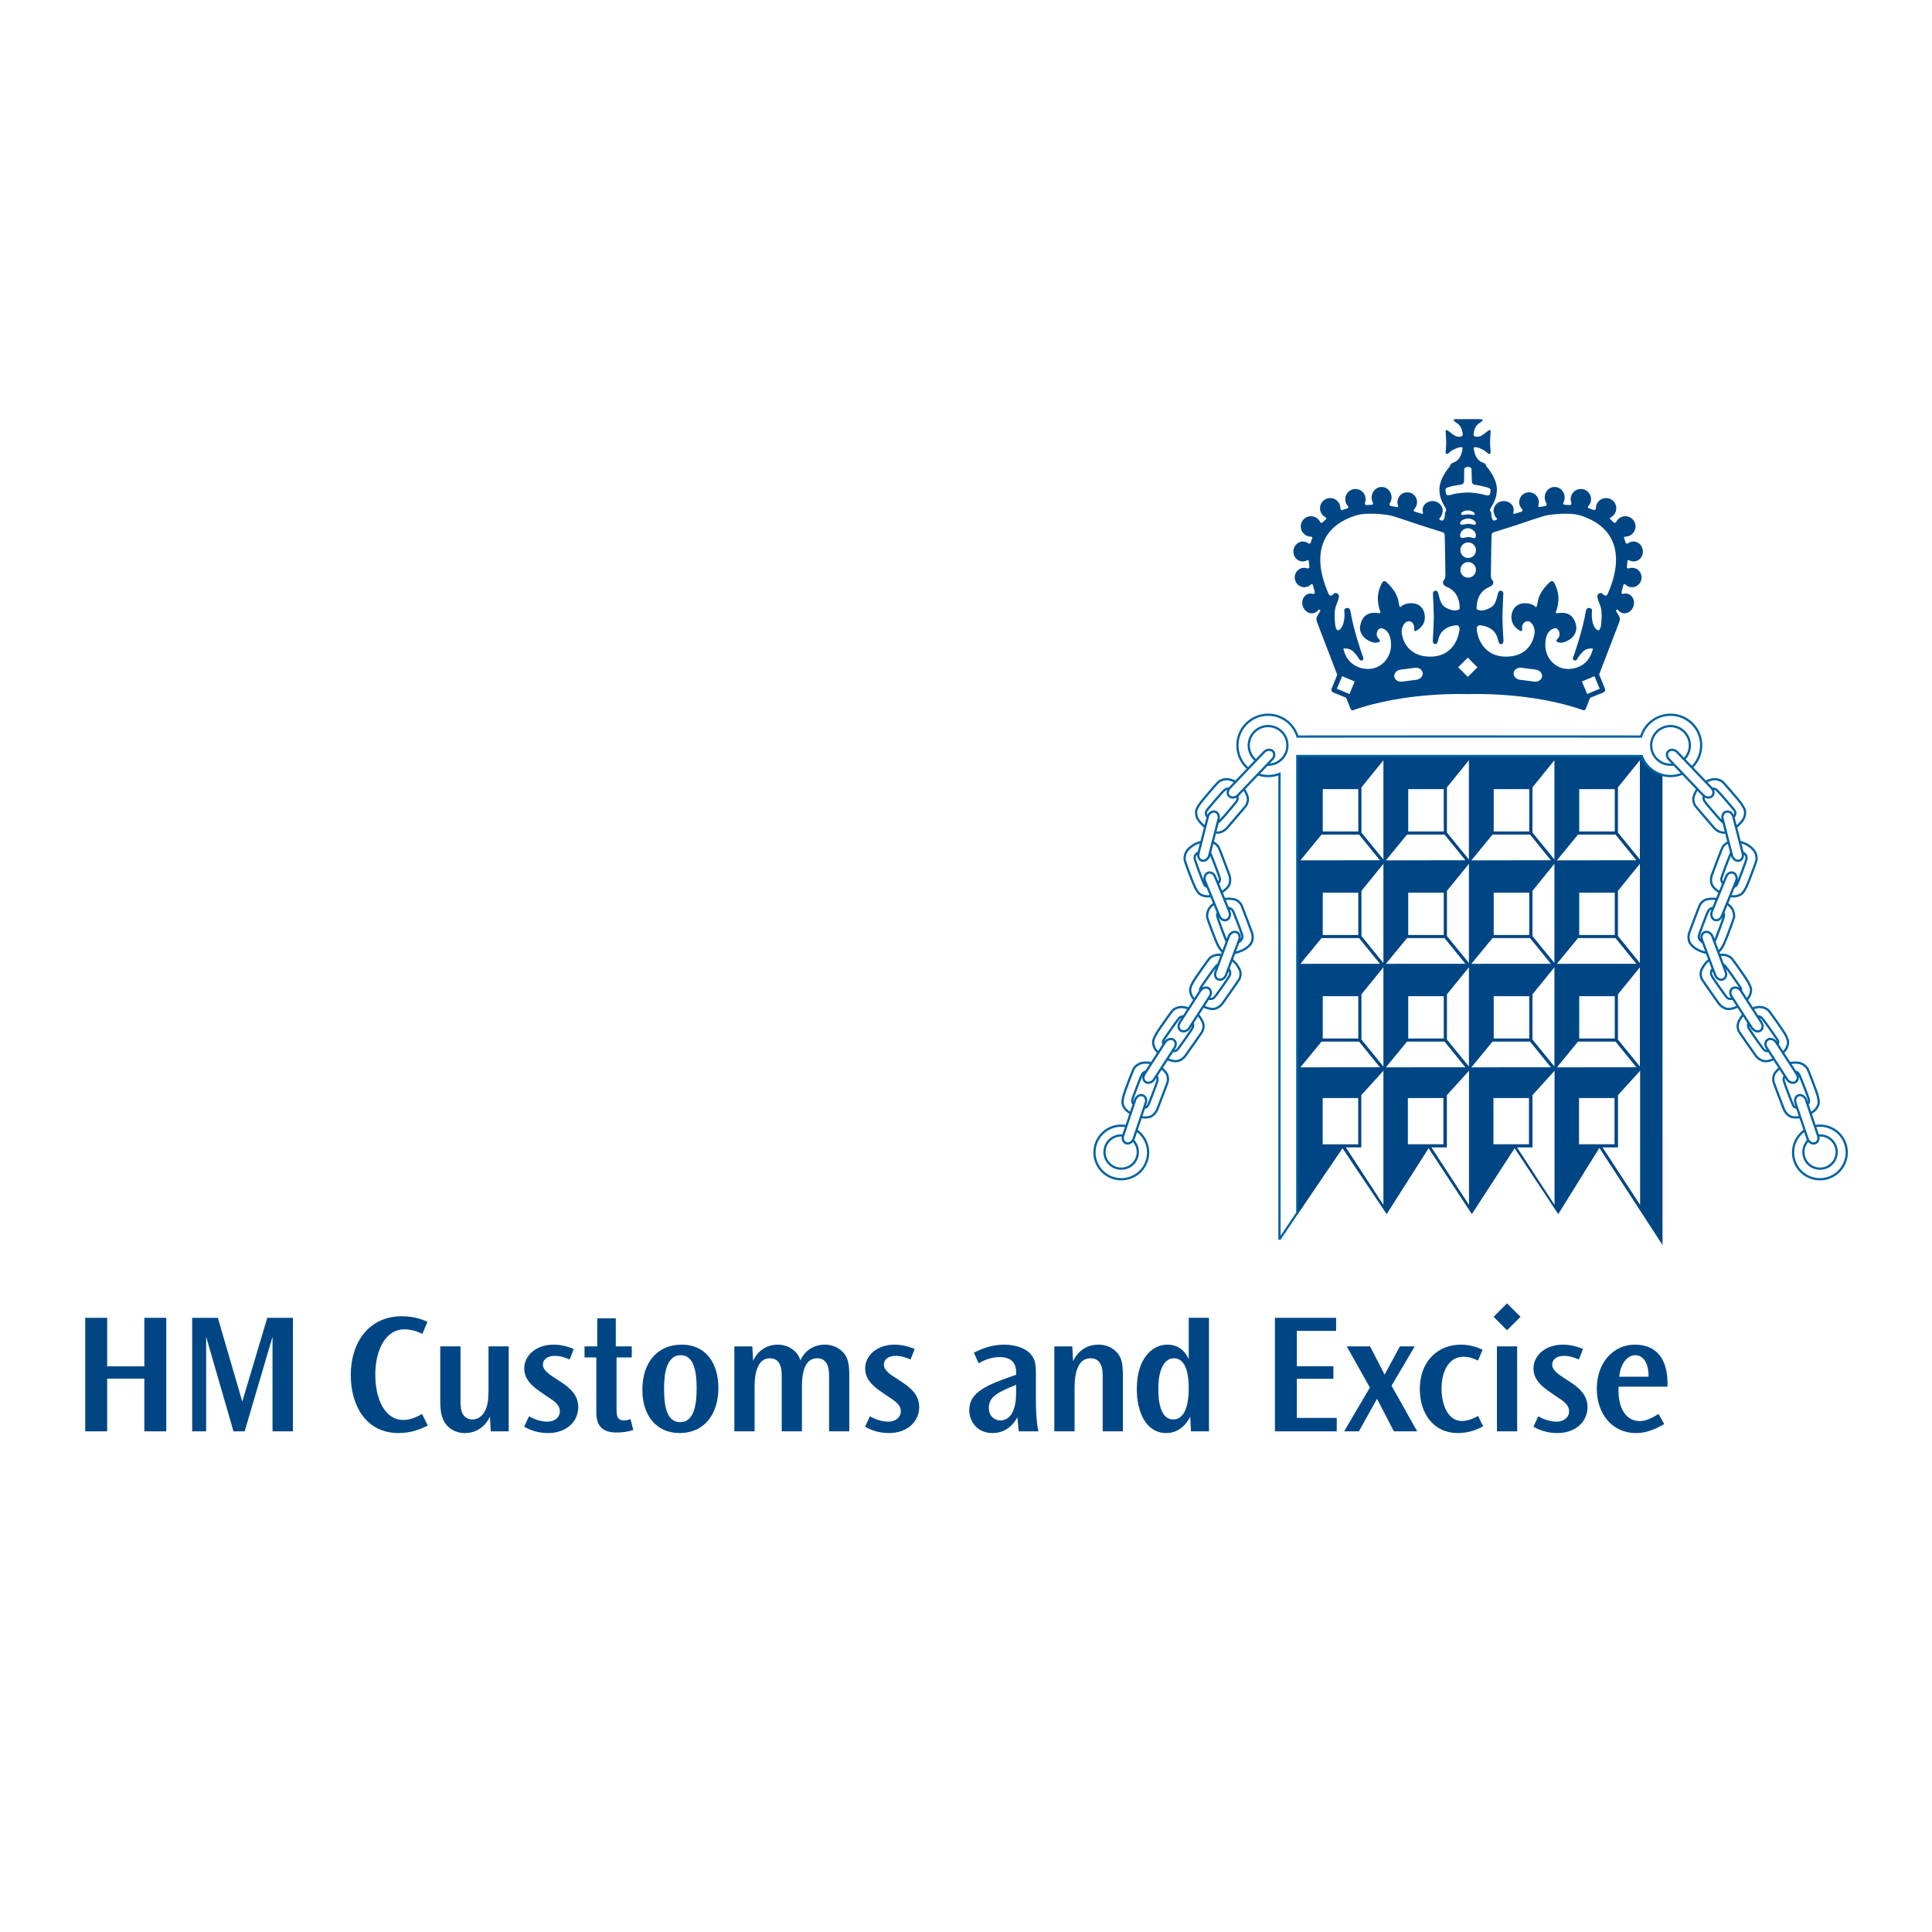 <?xml version="1.0" encoding="utf-8"?>
<!-- Generator: Adobe Illustrator 13.0.0, SVG Export Plug-In . SVG Version: 6.00 Build 14948)  -->
<!DOCTYPE svg PUBLIC "-//W3C//DTD SVG 1.0//EN" "http://www.w3.org/TR/2001/REC-SVG-20010904/DTD/svg10.dtd">
<svg version="1.0" id="Layer_1" xmlns="http://www.w3.org/2000/svg" xmlns:xlink="http://www.w3.org/1999/xlink" x="0px" y="0px"
	 width="192.756px" height="192.756px" viewBox="0 0 192.756 192.756" enable-background="new 0 0 192.756 192.756"
	 xml:space="preserve">
<g>
	<polygon fill-rule="evenodd" clip-rule="evenodd" fill="#FFFFFF" points="0,0 192.756,0 192.756,192.756 0,192.756 0,0 	"/>
	<polygon fill-rule="evenodd" clip-rule="evenodd" fill="#004685" points="10.692,131.479 10.692,136.319 14.4,136.319 
		14.4,131.479 16.589,131.479 16.589,142.805 14.4,142.805 14.4,137.544 10.692,137.544 10.692,142.805 8.504,142.805 
		8.504,131.479 10.692,131.479 	"/>
	<polygon fill-rule="evenodd" clip-rule="evenodd" fill="#004685" points="21.735,131.479 24.173,139.834 26.666,131.479 
		29.227,131.479 29.227,142.805 27.19,142.805 27.19,133.372 24.409,142.805 23.295,142.805 20.569,133.372 20.569,142.805 
		19.175,142.805 19.175,131.479 21.735,131.479 	"/>
	<path fill-rule="evenodd" clip-rule="evenodd" fill="#004685" d="M42.141,133.081c-0.421-0.202-1.046-0.453-1.787-0.453
		c-1.99,0-2.911,2.234-2.911,4.51c0,2.632,1.069,4.535,2.771,4.535c0.812,0,1.494-0.372,1.892-0.602l0.574,1.156
		c-0.746,0.376-1.67,0.749-2.905,0.749c-3.396,0-4.781-2.93-4.781-5.789c0-3.263,1.831-5.861,5.076-5.861
		c0.991,0,1.855,0.197,2.577,0.557L42.141,133.081L42.141,133.081z"/>
	<path fill-rule="evenodd" clip-rule="evenodd" fill="#004685" d="M45.944,134.327v5.188c0,0.66,0.009,1.176,0.227,1.56
		c0.178,0.319,0.508,0.543,0.979,0.543c0.625,0,1.142-0.449,1.402-1.242c0.188-0.586,0.188-1.434,0.188-1.977v-4.072h2.014v8.478
		h-1.791l-0.077-1.469c-0.631,1.3-1.701,1.641-2.485,1.641c-1.125,0-1.894-0.635-2.209-1.4c-0.218-0.505-0.268-1.096-0.268-1.931
		v-5.318H45.944L45.944,134.327z"/>
	<path fill-rule="evenodd" clip-rule="evenodd" fill="#004685" d="M56.837,135.636c-0.504-0.216-0.974-0.36-1.503-0.36
		c-0.787,0-1.169,0.412-1.169,0.884c0,0.366,0.293,0.738,0.986,1.188l0.75,0.491c0.889,0.585,1.793,1.294,1.793,2.547
		c0,1.45-1.191,2.591-3.014,2.591c-1.036,0-1.848-0.323-2.384-0.635l0.482-1.037c0.417,0.228,1.064,0.533,1.836,0.533
		c0.648,0,1.241-0.367,1.241-1.046c0-0.742-0.803-1.144-1.4-1.555l-0.682-0.474c-0.942-0.657-1.47-1.323-1.47-2.247
		c0-1.262,1.162-2.36,2.935-2.36c0.312,0,1.076,0.03,2.003,0.434L56.837,135.636L56.837,135.636z"/>
	<path fill-rule="evenodd" clip-rule="evenodd" fill="#004685" d="M61.436,131.525v2.802h1.595v1.107h-1.518v5
		c0,0.726,0,1.282,0.741,1.282c0.274,0,0.488-0.073,0.651-0.134l0.282,1.09c-0.554,0.186-1.144,0.251-1.74,0.251
		c-0.803,0-1.431-0.276-1.721-0.843c-0.238-0.456-0.231-1.001-0.231-1.487v-5.159h-1.178v-1.107h1.272l0.001-2.802H61.436
		L61.436,131.525z"/>
	<path fill-rule="evenodd" clip-rule="evenodd" fill="#004685" d="M64.088,138.654c0-2.717,1.508-4.498,3.905-4.498
		c2.579,0,3.681,2.038,3.681,4.308c0,2.634-1.406,4.513-3.873,4.513c-2.26,0-3.713-1.701-3.713-4.306V138.654L64.088,138.654
		L64.088,138.654z M66.256,138.566c0,1.401,0.143,3.324,1.605,3.324c1.486,0,1.644-2.035,1.644-3.406
		c0-1.635-0.284-3.275-1.573-3.275c-1.53,0-1.677,2.084-1.677,3.339V138.566L66.256,138.566z"/>
	<path fill-rule="evenodd" clip-rule="evenodd" fill="#004685" d="M75.061,134.327l0.077,1.451c0.301-0.736,1.122-1.622,2.457-1.622
		c1.074,0,1.998,0.644,2.261,1.578c0.403-0.956,1.323-1.578,2.427-1.578c1.151,0,1.855,0.66,2.128,1.174
		c0.306,0.559,0.324,1.379,0.324,1.952v5.522h-2.016v-5.247c0-0.516,0.085-2.043-1.186-2.043c-1.607,0-1.523,2.372-1.523,3.203
		v4.087h-2.016v-5.247c0-0.638,0.066-2.043-1.186-2.043c-1.646,0-1.523,2.675-1.523,3.218v4.072h-2.017v-8.478H75.061
		L75.061,134.327z"/>
	<path fill-rule="evenodd" clip-rule="evenodd" fill="#004685" d="M90.849,135.636c-0.502-0.216-0.971-0.36-1.501-0.36
		c-0.786,0-1.168,0.412-1.168,0.884c0,0.366,0.292,0.738,0.984,1.188l0.751,0.491c0.888,0.585,1.793,1.294,1.793,2.547
		c0,1.45-1.191,2.591-3.015,2.591c-1.036,0-1.848-0.323-2.384-0.635l0.482-1.037c0.417,0.228,1.064,0.533,1.836,0.533
		c0.648,0,1.243-0.367,1.243-1.046c0-0.742-0.803-1.144-1.402-1.555l-0.682-0.474c-0.942-0.657-1.468-1.323-1.468-2.247
		c0-1.262,1.16-2.36,2.933-2.36c0.313,0,1.078,0.03,2.005,0.434L90.849,135.636L90.849,135.636z"/>
	<path fill-rule="evenodd" clip-rule="evenodd" fill="#004685" d="M101.641,142.805l-0.135-1.41
		c-0.585,1.082-1.474,1.582-2.493,1.582c-1.508,0-2.311-1.153-2.311-2.291c0-1.833,1.855-2.555,4.679-3.525v-0.223
		c0-1.09-0.627-1.542-1.664-1.542c-0.876,0-1.59,0.349-2.082,0.619l-0.468-1.061c0.735-0.373,1.774-0.798,3.008-0.798
		c0.796,0,2.319,0.206,2.913,1.311c0.218,0.409,0.264,0.788,0.264,1.715v2.519c0,1.027,0.042,2.086,0.247,3.104H101.641
		L101.641,142.805L101.641,142.805z M98.657,140.475c0,0.849,0.604,1.246,1.149,1.246c0.584,0,1.033-0.385,1.267-0.943
		c0.269-0.606,0.308-1.28,0.308-2.167v-0.451c-1.946,0.783-2.724,1.244-2.724,2.3V140.475L98.657,140.475z"/>
	<path fill-rule="evenodd" clip-rule="evenodd" fill="#004685" d="M106.984,134.327l0.076,1.472
		c0.598-1.228,1.599-1.643,2.517-1.643c1.155,0,1.871,0.62,2.187,1.271c0.244,0.491,0.268,1.205,0.268,2.052v5.326h-2.016v-5.176
		c0-0.543,0.123-2.114-1.21-2.114c-1.624,0-1.596,2.392-1.596,3.211v4.079h-2.019v-8.478H106.984L106.984,134.327z"/>
	<path fill-rule="evenodd" clip-rule="evenodd" fill="#004685" d="M120.619,131.478v11.327h-1.793l-0.077-1.461
		c-0.619,1.191-1.498,1.633-2.399,1.633c-1.987,0-2.931-2.063-2.931-4.392c0-3.039,1.523-4.429,3.048-4.429
		c1.427,0,1.941,1.057,2.134,1.441v-4.12H120.619L120.619,131.478L120.619,131.478z M115.565,138.562
		c0,1.194,0.183,3.056,1.488,3.056c1.536,0,1.547-2.554,1.547-3.081c0-1.136-0.161-3.022-1.496-3.022
		c-0.852,0-1.539,0.979-1.539,3.031V138.562L115.565,138.562z"/>
	<polygon fill-rule="evenodd" clip-rule="evenodd" fill="#004685" points="133.304,131.479 133.304,132.782 129.387,132.782 
		129.387,136.305 133.031,136.305 133.031,137.562 129.387,137.562 129.387,141.464 133.366,141.464 133.366,142.805 127.2,142.805 
		127.2,131.479 133.304,131.479 	"/>
	<polygon fill-rule="evenodd" clip-rule="evenodd" fill="#004685" points="136.691,134.327 138.143,137.146 139.669,134.327 
		141.15,134.327 138.834,138.253 141.393,142.805 139.064,142.805 137.388,139.559 135.576,142.805 134.104,142.805 
		136.673,138.437 134.363,134.327 136.691,134.327 	"/>
	<path fill-rule="evenodd" clip-rule="evenodd" fill="#004685" d="M147.459,135.742c-0.438-0.218-0.896-0.378-1.45-0.378
		c-1.556,0-2.187,1.615-2.187,3.169c0,1.588,0.625,3.237,2.021,3.237c0.682,0,1.254-0.305,1.625-0.504l0.508,1.036
		c-0.419,0.224-1.292,0.674-2.521,0.674c-2.45,0-3.801-1.975-3.801-4.379c0-2.82,1.836-4.441,4.081-4.441
		c0.786,0,1.486,0.179,2.187,0.509L147.459,135.742L147.459,135.742z"/>
	<path fill-rule="evenodd" clip-rule="evenodd" fill="#004685" d="M150.354,130.036l1.349,1.346l-1.349,1.339l-1.337-1.339
		L150.354,130.036L150.354,130.036L150.354,130.036z M149.351,134.327h2.017v8.478h-2.017V134.327L149.351,134.327z"/>
	<path fill-rule="evenodd" clip-rule="evenodd" fill="#004685" d="M157.532,135.636c-0.502-0.216-0.972-0.36-1.501-0.36
		c-0.786,0-1.17,0.412-1.17,0.884c0,0.366,0.294,0.738,0.985,1.188l0.75,0.491c0.888,0.585,1.793,1.294,1.793,2.547
		c0,1.45-1.19,2.591-3.013,2.591c-1.037,0-1.848-0.323-2.387-0.635l0.482-1.037c0.418,0.228,1.065,0.533,1.837,0.533
		c0.648,0,1.24-0.367,1.24-1.046c0-0.742-0.801-1.144-1.4-1.555l-0.68-0.474c-0.944-0.657-1.47-1.323-1.47-2.247
		c0-1.262,1.162-2.36,2.932-2.36c0.314,0,1.078,0.03,2.006,0.434L157.532,135.636L157.532,135.636z"/>
	<path fill-rule="evenodd" clip-rule="evenodd" fill="#004685" d="M161.484,138.349c-0.098,2.216,0.775,3.431,2.113,3.431
		c0.717,0,1.405-0.421,1.871-0.715l0.571,1.013c-0.492,0.282-1.521,0.899-2.823,0.899c-2.282,0-3.903-1.816-3.903-4.425
		c0-2.634,1.692-4.396,3.778-4.396c3.539,0,3.273,3.71,3.273,4.192H161.484L161.484,138.349L161.484,138.349z M164.476,137.355
		c0.02-1.304-0.484-2.145-1.349-2.145c-0.635,0-1.417,0.639-1.577,2.145H164.476L164.476,137.355z"/>
	<path fill-rule="evenodd" clip-rule="evenodd" fill="#004685" d="M165.864,77.322c-0.87-0.148-1.849-0.935-2.141-1.898h-2.201
		h-32.046l-0.038,45.774l4.507-6.637l4.402,6.573l4.185-6.573l4.316,6.573l4.266-6.573l4.353,6.573l4.104-6.609l6.3,9.693
		L165.864,77.322L165.864,77.322L165.864,77.322z M161.422,78.556l2.19-2.705v9.9l-2.19-2.685V78.556L161.422,78.556L161.422,78.556
		z M157.56,78.734h3.545v4.222h-3.545V78.734L157.56,78.734z M157.441,83.264h3.738l2.085,2.566l-7.932,0.006L157.441,83.264
		L157.441,83.264L157.441,83.264z M163.612,86.18v9.898l-2.19-2.687v-4.508L163.612,86.18L163.612,86.18L163.612,86.18z
		 M157.56,89.063h3.545v4.22h-3.545V89.063L157.56,89.063z M157.441,93.593h3.738l2.085,2.564l-7.932,0.003L157.441,93.593
		L157.441,93.593L157.441,93.593z M163.612,96.505v9.9l-2.19-2.686v-4.511L163.612,96.505L163.612,96.505L163.612,96.505z
		 M157.56,99.39h3.545v4.219h-3.545V99.39L157.56,99.39z M152.894,78.556l2.19-2.705v9.9l-2.19-2.685V78.556L152.894,78.556
		L152.894,78.556z M149.029,78.734h3.546v4.222h-3.546V78.734L149.029,78.734z M148.911,83.264h3.74l2.082,2.566l-7.933,0.006
		L148.911,83.264L148.911,83.264L148.911,83.264z M155.084,86.18v9.898l-2.19-2.687v-4.508L155.084,86.18L155.084,86.18
		L155.084,86.18z M149.029,89.063h3.546v4.22h-3.546V89.063L149.029,89.063z M148.911,93.593h3.74l2.082,2.564l-7.933,0.003
		L148.911,93.593L148.911,93.593L148.911,93.593z M155.084,96.505v9.9l-2.19-2.686v-4.511L155.084,96.505L155.084,96.505
		L155.084,96.505z M149.029,99.39h3.546v4.219h-3.546V99.39L149.029,99.39z M144.361,78.556l2.192-2.705v9.9l-2.192-2.685V78.556
		L144.361,78.556L144.361,78.556z M140.5,78.734h3.544v4.222H140.5V78.734L140.5,78.734z M140.381,83.264h3.74l2.082,2.566
		l-7.931,0.006L140.381,83.264L140.381,83.264L140.381,83.264z M146.554,86.18v9.898l-2.192-2.687v-4.508L146.554,86.18
		L146.554,86.18L146.554,86.18z M140.5,89.063h3.544v4.22H140.5V89.063L140.5,89.063z M140.381,93.593h3.74l2.082,2.564
		l-7.931,0.003L140.381,93.593L140.381,93.593L140.381,93.593z M146.554,96.505v9.9l-2.192-2.686v-4.511L146.554,96.505
		L146.554,96.505L146.554,96.505z M140.5,99.39h3.544v4.219H140.5V99.39L140.5,99.39z M131.972,78.734h3.545v4.222h-3.545V78.734
		L131.972,78.734z M131.851,83.264h3.743l2.08,2.566l-7.932,0.006L131.851,83.264L131.851,83.264L131.851,83.264z M131.972,89.063
		h3.545v4.22h-3.545V89.063L131.972,89.063z M131.851,93.593h3.743l2.08,2.564l-7.932,0.003L131.851,93.593L131.851,93.593
		L131.851,93.593z M131.972,99.39h3.545v4.219h-3.545V99.39L131.972,99.39z M131.851,103.918h3.743l2.08,2.566l-7.932,0.003
		L131.851,103.918L131.851,103.918L131.851,103.918z M131.964,109.554h3.545v4.612h-3.545V109.554L131.964,109.554z
		 M138.023,120.215l-3.748-5.74h1.543v-5.212l2.205-2.434V120.215L138.023,120.215L138.023,120.215z M138.023,106.405l-2.192-2.686
		v-4.511l2.192-2.704V106.405L138.023,106.405L138.023,106.405z M138.023,96.078l-2.192-2.687v-4.508l2.192-2.704V96.078
		L138.023,96.078L138.023,96.078z M138.023,85.751l-2.192-2.685v-4.51l2.192-2.705V85.751L138.023,85.751L138.023,85.751z
		 M138.272,106.487l2.108-2.569h3.74l2.082,2.566L138.272,106.487L138.272,106.487L138.272,106.487z M140.463,109.551h3.545v4.613
		h-3.545V109.551L140.463,109.551z M146.562,120.215l-3.749-5.74h1.544v-5.212l2.205-2.434V120.215L146.562,120.215L146.562,120.215
		z M146.801,106.487l2.11-2.569h3.74l2.082,2.566L146.801,106.487L146.801,106.487L146.801,106.487z M149,109.551h3.545v4.613H149
		V109.551L149,109.551z M155.099,120.215l-3.748-5.74h1.543v-5.212l2.205-2.434V120.215L155.099,120.215L155.099,120.215z
		 M155.333,106.487l2.108-2.569h3.738l2.085,2.566L155.333,106.487L155.333,106.487L155.333,106.487z M157.538,109.551h3.545v4.613
		h-3.545V109.551L157.538,109.551z M163.634,120.215l-3.748-5.74h1.543v-5.212l2.205-2.434V120.215L163.634,120.215z"/>
	<path fill="none" stroke="#0062A2" stroke-width="0.223" stroke-miterlimit="2.613" d="M168.015,75.748
		c0.359-0.35,0.581-0.839,0.581-1.381c0-1.062-0.865-1.927-1.928-1.927c-1.067,0-1.931,0.865-1.931,1.927
		c0,1.066,0.863,1.931,1.931,1.931c0.113,0,0.224-0.011,0.331-0.03 M168.791,76.563c0.575-0.557,0.932-1.335,0.939-2.194
		 M125.501,77.257c0.317,0.11,0.66,0.17,1.018,0.17c0.401,0,0.782-0.075,1.135-0.216v46.444l1.776-2.642V75.424h34.366
		c0.429,1.169,1.552,2.002,2.872,2.002v0.002c0.421,0,0.82-0.084,1.186-0.24 M169.73,74.367c0-1.688-1.373-3.059-3.062-3.059
		c-1.375,0-2.537,0.903-2.926,2.15l-0.002,0.027l-17.19-0.007h-3.526l-13.574,0.007l-0.006-0.027c-0.389-1.248-1.55-2.15-2.925-2.15
		c-1.691,0-3.062,1.37-3.062,3.059c0,0.933,0.416,1.765,1.072,2.327 M125.312,75.873c-0.441-0.354-0.724-0.894-0.724-1.506
		c0-1.062,0.865-1.927,1.93-1.927c1.066,0,1.93,0.865,1.93,1.927c0,1.066-0.863,1.931-1.93,1.931c-0.033,0-0.065,0-0.099-0.004
		 M114.887,106.076c-0.22-0.056-0.404-0.062-0.657-0.062c-0.686,0.008-1.049,0.495-1.105,0.59c-0.103,0.173-0.935,2.34-1.014,2.664
		s-0.19,0.734-0.055,1.021c0.143,0.305,0.276,0.524,0.755,0.778 M113.833,111.452c0.246,0.046,0.453,0.043,0.649,0.027
		c0.717-0.068,0.987-0.813,0.987-0.813s1.03-2.674,1.045-2.775c0.038-0.297,0.019-0.632-0.229-0.929
		c-0.118-0.141-0.249-0.28-0.405-0.406 M115.373,107.338c0.124,0.168,0.123,0.333,0.111,0.436c-0.016,0.186-0.891,2.482-0.977,2.568
		c-0.017,0.017-0.114,0.153-0.35,0.194 M113.109,110.175c-0.19-0.194-0.15-0.385-0.141-0.439c0.008-0.132,0.905-2.456,0.963-2.524
		c0.054-0.072,0.151-0.262,0.415-0.298 M118.609,100.623c-0.121-0.047-0.243-0.081-0.396-0.116
		c-0.664-0.159-1.137,0.222-1.213,0.299c-0.142,0.143-1.481,2.039-1.639,2.335c-0.156,0.294-0.366,0.663-0.303,0.979
		c0.062,0.319,0.132,0.562,0.508,0.906 M116.458,105.66c0.244,0.118,0.455,0.172,0.663,0.203c0.712,0.112,1.157-0.544,1.157-0.544
		s1.653-2.341,1.689-2.437c0.112-0.276,0.176-0.607,0.009-0.954c-0.114-0.234-0.254-0.475-0.459-0.694 M118.989,102.051
		c0.093,0.198,0.05,0.365,0.011,0.468c-0.062,0.176-1.472,2.188-1.58,2.249c-0.018,0.014-0.166,0.142-0.445,0.096 M116.088,104.22
		c-0.106-0.214-0.028-0.368-0.01-0.417c0.043-0.125,1.483-2.16,1.557-2.211c0.069-0.059,0.207-0.215,0.47-0.188 M121.9,95.294
		c-0.662-0.156-1.132,0.225-1.209,0.302c-0.141,0.143-1.48,2.04-1.638,2.333c-0.156,0.297-0.365,0.667-0.302,0.979
		c0.056,0.297,0.124,0.527,0.428,0.834 M120.054,100.402c0.286,0.154,0.526,0.217,0.76,0.253c0.71,0.11,1.156-0.545,1.156-0.545
		s1.653-2.342,1.691-2.437c0.11-0.277,0.177-0.608,0.008-0.957c-0.161-0.335-0.384-0.681-0.772-0.969 M122.558,96.653
		c0.244,0.286,0.184,0.522,0.134,0.655c-0.061,0.176-1.472,2.189-1.58,2.25c-0.019,0.013-0.199,0.17-0.538,0.073 M119.734,98.882
		c-0.028-0.146,0.021-0.25,0.035-0.289c0.043-0.124,1.483-2.161,1.557-2.21c0.044-0.037,0.111-0.11,0.224-0.154 M121.145,90.138
		c-0.086,0.062-0.17,0.136-0.264,0.221c-0.508,0.46-0.456,1.064-0.435,1.174c0.034,0.198,0.851,2.369,1.007,2.666
		c0.145,0.271,0.314,0.617,0.569,0.764 M123.143,95.089c0.146-0.032,0.317-0.084,0.517-0.155c0.537-0.188,0.811-0.414,1.036-0.654
		c0.491-0.524,0.201-1.26,0.201-1.26s-1.006-2.688-1.063-2.77c-0.167-0.248-0.404-0.488-0.786-0.544
		c-0.276-0.042-0.573-0.059-0.898,0.001 M122.506,90.58c0.277,0.013,0.409,0.163,0.482,0.265c0.108,0.149,0.979,2.447,0.972,2.57
		c0,0.031,0.036,0.348-0.407,0.599 M122.395,93.968c-0.119-0.225-0.941-2.432-0.944-2.517c-0.007-0.081-0.049-0.247,0.058-0.423
		 M119.867,83.998c-0.113,0.023-0.229,0.057-0.347,0.101c-0.427,0.158-0.606,0.293-0.885,0.546c-0.506,0.46-0.455,1.064-0.437,1.172
		c0.038,0.198,0.854,2.371,1.01,2.667c0.156,0.295,0.345,0.674,0.638,0.799c0.292,0.125,0.526,0.201,0.99,0.104 M121.867,89.021
		c0.26-0.141,0.433-0.295,0.584-0.457c0.491-0.525,0.2-1.264,0.2-1.264s-1.003-2.682-1.062-2.766
		c-0.141-0.207-0.326-0.406-0.606-0.502 M120.712,85.088c0.013,0.015,0.022,0.027,0.031,0.041c0.108,0.148,0.979,2.449,0.97,2.571
		c0,0.024,0.025,0.239-0.201,0.451 M120.467,88.485c-0.204-0.045-0.278-0.179-0.307-0.219c-0.08-0.105-0.951-2.443-0.953-2.531
		c-0.011-0.121-0.106-0.455,0.391-0.704 M123.282,78.006c-0.138-0.075-0.279-0.129-0.457-0.192
		c-0.646-0.226-1.151,0.111-1.239,0.178c-0.153,0.132-1.669,1.886-1.854,2.165c-0.186,0.28-0.431,0.628-0.397,0.943
		c0.038,0.427,0.109,0.716,0.81,1.345c0.033,0.029,0.066,0.057,0.096,0.083 M121.236,83.043c0.686,0.163,1.184-0.434,1.184-0.434
		s1.874-2.169,1.922-2.258c0.137-0.266,0.233-0.588,0.101-0.951c-0.085-0.224-0.189-0.453-0.346-0.672 M123.436,79.394
		c0.09,0.225,0.027,0.397-0.023,0.5c-0.079,0.168-1.681,2.033-1.791,2.086c-0.009,0.004-0.053,0.033-0.127,0.055 M120.49,81.547
		c-0.293-0.362-0.143-0.601-0.111-0.659c0.053-0.121,1.688-2.007,1.767-2.049c0.071-0.051,0.225-0.194,0.481-0.143 M112.376,112.354
		c-1.347-0.26-2.692,0.544-3.075,1.885c-0.412,1.423,0.408,2.905,1.833,3.312c1.418,0.407,2.903-0.41,3.31-1.829
		c0.328-1.14-0.134-2.312-1.056-2.947 M113.03,113.762c0.416,0.415,0.598,1.036,0.425,1.64c-0.252,0.88-1.173,1.386-2.054,1.133
		c-0.882-0.253-1.394-1.17-1.141-2.053c0.231-0.795,1.003-1.286,1.799-1.188 M113.111,113.595c-0.115,0.341-0.443,0.554-0.735,0.475
		c-0.293-0.083-0.435-0.427-0.32-0.766l1.2-3.558c0.113-0.342,0.441-0.553,0.734-0.471c0.292,0.079,0.434,0.421,0.319,0.764
		L113.111,113.595L113.111,113.595z M115.147,107.688c-0.198,0.302-0.568,0.429-0.828,0.278c-0.265-0.155-0.319-0.519-0.123-0.82
		l2.038-3.152c0.196-0.302,0.566-0.427,0.83-0.276c0.266,0.149,0.315,0.518,0.119,0.82L115.147,107.688L115.147,107.688z
		 M118.655,102.562c-0.195,0.3-0.566,0.427-0.826,0.276c-0.266-0.15-0.319-0.517-0.123-0.82l2.038-3.15
		c0.194-0.305,0.566-0.427,0.829-0.275c0.265,0.148,0.316,0.515,0.122,0.819L118.655,102.562L118.655,102.562z M122.321,97.279
		c-0.126,0.341-0.462,0.541-0.75,0.451c-0.289-0.092-0.419-0.44-0.293-0.775l1.314-3.517c0.126-0.335,0.462-0.537,0.751-0.446
		c0.29,0.09,0.42,0.435,0.294,0.775L122.321,97.279L122.321,97.279z M122.647,90.929c0.138,0.333,0.029,0.709-0.242,0.839
		c-0.278,0.13-0.608-0.037-0.744-0.37l-1.424-3.475c-0.136-0.33-0.027-0.703,0.247-0.833c0.275-0.132,0.604,0.035,0.742,0.367
		L122.647,90.929L122.647,90.929z M120.646,85.348c-0.09,0.347-0.403,0.585-0.697,0.526c-0.299-0.061-0.463-0.392-0.377-0.739
		l0.931-3.635c0.088-0.35,0.4-0.588,0.699-0.526c0.298,0.059,0.463,0.389,0.375,0.739L120.646,85.348L120.646,85.348z
		 M123.515,79.338c-0.252,0.258-0.64,0.31-0.865,0.109c-0.229-0.201-0.207-0.569,0.042-0.828l3.416-3.579
		c0.25-0.262,0.639-0.31,0.866-0.108c0.229,0.198,0.209,0.567-0.043,0.826L123.515,79.338L123.515,79.338z"/>
	<path fill-rule="evenodd" clip-rule="evenodd" fill="#004685" d="M163.017,56.667c-0.178-0.035-0.357-0.014-0.518,0.048
		c0,0-0.224,0.018-0.179-0.212V56.5c0.018-0.143,0.034-0.287,0.043-0.427h0.008c-0.004-0.027,0-0.049,0-0.071
		c0-0.007,0-0.018,0.002-0.03c0.029-0.163,0.205-0.054,0.205-0.054c0.15,0.077,0.321,0.111,0.497,0.093
		c0.517-0.049,0.888-0.535,0.834-1.082c-0.055-0.548-0.519-0.951-1.032-0.9c-0.182,0.021-0.343,0.09-0.477,0.198
		c0,0-0.141,0.054-0.201-0.062c-0.01-0.027-0.019-0.055-0.025-0.081c-0.002-0.005-0.002-0.009-0.002-0.015h-0.002
		c-0.029-0.095-0.062-0.188-0.097-0.28h0.001c-0.004-0.003-0.004-0.005-0.006-0.009c-0.013-0.041-0.026-0.079-0.045-0.118
		c-0.01-0.13,0.176-0.123,0.176-0.123c0.18-0.007,0.361-0.061,0.521-0.165c0.472-0.312,0.602-0.94,0.294-1.411
		c-0.31-0.471-0.94-0.603-1.411-0.293c-0.164,0.108-0.288,0.257-0.363,0.422c0,0-0.101,0.109-0.209,0.057
		c-0.092-0.094-0.187-0.185-0.289-0.275c0,0,0,0,0-0.002c-0.029-0.025-0.062-0.049-0.092-0.073
		c-0.094-0.117,0.092-0.203,0.092-0.203c0.155-0.088,0.291-0.22,0.387-0.387c0.276-0.489,0.103-1.108-0.387-1.386
		c-0.488-0.275-1.109-0.104-1.388,0.384c-0.096,0.172-0.136,0.361-0.131,0.542c0,0-0.04,0.148-0.168,0.145
		c-0.15-0.055-0.306-0.11-0.466-0.157l0.006-0.011c-0.31-0.051-0.098-0.26-0.098-0.26c0.117-0.136,0.2-0.306,0.231-0.497
		c0.092-0.554-0.28-1.079-0.836-1.17c-0.558-0.092-1.08,0.28-1.173,0.835c-0.031,0.194-0.008,0.385,0.064,0.555
		c0,0,0.021,0.239-0.22,0.197l-0.003,0.003c-0.134-0.007-0.274-0.015-0.414-0.019l0.004-0.016c-0.306,0.02-0.15-0.24-0.15-0.24
		c0.081-0.163,0.121-0.352,0.108-0.549c-0.037-0.577-0.514-1.015-1.062-0.98s-0.962,0.533-0.927,1.108
		c0.014,0.202,0.08,0.387,0.185,0.541c0,0,0.076,0.234-0.163,0.251v0.007c-0.152,0.026-0.304,0.055-0.464,0.086
		c-0.293,0.075-0.187-0.192-0.187-0.192c0.049-0.167,0.059-0.349,0.011-0.528c-0.132-0.527-0.665-0.846-1.191-0.713
		c-0.524,0.132-0.841,0.667-0.708,1.194c0.047,0.183,0.144,0.342,0.271,0.466c0,0,0.11,0.199-0.111,0.258
		c-0.24,0.07-0.477,0.143-0.698,0.212c-0.125-0.015-0.071-0.181-0.071-0.181c0.04-0.159,0.038-0.328-0.017-0.493
		c-0.16-0.478-0.773-0.728-1.281-0.557c-0.512,0.17-0.794,0.698-0.635,1.175c0.058,0.165,0.068,0.308,0.202,0.407
		c0,0,0.213,0.181-0.011,0.256l0.003,0.004c-0.104,0.035-0.163,0.059-0.163,0.059s-0.179,0-0.253-0.289
		c-0.073-0.292-0.047-0.534-0.047-0.534s-0.146-0.069-0.122-0.287c0.024-0.218,0.675-0.845,0.675-2.002
		c0-1.158-1.035-2.29-1.035-2.29s-0.05-0.194-0.194-0.315c-0.145-0.121-0.886-0.093-1.085-1.495
		c-0.026-0.168,0.313-0.119,0.508-0.049c0.19,0.073,0.577,0.242,0.722,0.387c0.144,0.145,0.484,0.434,0.459-0.024
		c-0.024-0.458-0.073-0.795-0.049-1.132c0.024-0.339,0.049-0.846,0.049-0.846s0.073-0.313-0.268-0.072
		c-0.336,0.24-0.649,0.579-1.062,0.579c-0.409,0-0.386-0.17-0.359-0.384c0.023-0.218,0.143-0.654,0.458-0.896
		c0.313-0.238,0.771-0.479,0.097-0.479c-0.678,0-1.108,0-1.108,0c-0.002,0-0.433,0-1.108,0c-0.675,0-0.219,0.241,0.097,0.479
		c0.313,0.242,0.435,0.678,0.458,0.896c0.024,0.214,0.05,0.384-0.363,0.384c-0.41,0-0.722-0.339-1.061-0.579
		c-0.337-0.242-0.266,0.072-0.266,0.072s0.025,0.507,0.049,0.846c0.024,0.337-0.023,0.674-0.049,1.132
		c-0.024,0.458,0.315,0.168,0.46,0.024c0.145-0.145,0.529-0.313,0.724-0.387c0.192-0.07,0.53-0.119,0.506,0.049
		c-0.199,1.401-0.94,1.374-1.085,1.495c-0.145,0.121-0.194,0.315-0.194,0.315s-1.035,1.132-1.035,2.29
		c0,1.157,0.65,1.784,0.674,2.002c0.024,0.217-0.12,0.287-0.12,0.287s0.023,0.242-0.048,0.534c-0.073,0.289-0.255,0.289-0.255,0.289
		s-0.057-0.024-0.159-0.059v-0.004c-0.225-0.075-0.008-0.256-0.008-0.256c0.13-0.099,0.141-0.242,0.197-0.407
		c0.162-0.478-0.12-1.005-0.632-1.175c-0.51-0.171-1.119,0.079-1.281,0.557c-0.055,0.165-0.057,0.333-0.016,0.493
		c0,0,0.055,0.167-0.072,0.181c-0.224-0.069-0.458-0.143-0.696-0.212c-0.224-0.059-0.113-0.258-0.113-0.258
		c0.128-0.124,0.226-0.283,0.269-0.466c0.137-0.527-0.182-1.062-0.705-1.194c-0.526-0.133-1.058,0.186-1.191,0.713
		c-0.048,0.179-0.038,0.361,0.011,0.528c0,0,0.106,0.267-0.187,0.192c-0.158-0.031-0.312-0.06-0.464-0.086l-0.002-0.007
		c-0.238-0.017-0.165-0.251-0.165-0.251c0.106-0.154,0.174-0.339,0.188-0.541c0.038-0.575-0.378-1.073-0.926-1.108
		c-0.549-0.035-1.022,0.403-1.062,0.98c-0.013,0.198,0.028,0.386,0.108,0.549c0,0,0.156,0.26-0.148,0.24v0.016
		c-0.14,0.004-0.279,0.012-0.413,0.019v-0.003c-0.241,0.042-0.22-0.197-0.22-0.197c0.068-0.17,0.096-0.361,0.061-0.555
		c-0.092-0.555-0.617-0.927-1.171-0.835c-0.554,0.091-0.929,0.617-0.836,1.17c0.033,0.19,0.115,0.361,0.233,0.497
		c0,0,0.212,0.208-0.1,0.26l0.004,0.011c-0.16,0.047-0.315,0.103-0.464,0.157c-0.128,0.003-0.169-0.145-0.169-0.145
		c0.008-0.182-0.037-0.37-0.13-0.542c-0.278-0.489-0.9-0.66-1.39-0.384c-0.488,0.278-0.661,0.897-0.385,1.386
		c0.096,0.167,0.233,0.299,0.389,0.387c0,0,0.184,0.086,0.09,0.203c-0.031,0.024-0.062,0.048-0.092,0.073c0,0,0,0.002-0.002,0.002
		c-0.101,0.09-0.195,0.181-0.289,0.275c-0.106,0.053-0.207-0.057-0.207-0.057c-0.077-0.165-0.2-0.313-0.363-0.422
		c-0.471-0.31-1.102-0.178-1.411,0.293c-0.308,0.47-0.178,1.099,0.293,1.411c0.163,0.104,0.343,0.157,0.522,0.165
		c0,0,0.186-0.007,0.175,0.123c-0.016,0.039-0.031,0.077-0.045,0.118c-0.002,0.003-0.003,0.005-0.005,0.009h0.002
		c-0.035,0.092-0.066,0.185-0.096,0.28h-0.002c0,0.006-0.002,0.009-0.002,0.015c-0.011,0.026-0.019,0.054-0.027,0.081
		c-0.061,0.116-0.202,0.062-0.202,0.062c-0.133-0.108-0.295-0.177-0.476-0.198c-0.516-0.051-0.979,0.352-1.034,0.9
		c-0.053,0.547,0.318,1.033,0.835,1.082c0.177,0.019,0.348-0.016,0.5-0.093c0,0,0.174-0.108,0.201,0.054
		c0.004,0.012,0.005,0.022,0.005,0.03c0,0.022,0.003,0.044,0,0.071h0.006c0.01,0.14,0.025,0.284,0.044,0.427v0.002
		c0.044,0.23-0.182,0.212-0.182,0.212c-0.157-0.062-0.337-0.083-0.516-0.048c-0.514,0.097-0.85,0.605-0.749,1.13
		c0.104,0.526,0.6,0.874,1.115,0.774c0.176-0.032,0.331-0.115,0.454-0.229c0,0,0.188-0.207,0.244,0.088h0.006
		c0.049,0.206,0.102,0.407,0.151,0.601c0.07,0.23-0.143,0.229-0.143,0.229c-0.154-0.051-0.323-0.059-0.485-0.01
		c-0.468,0.141-0.719,0.681-0.56,1.209c0.157,0.526,0.665,0.841,1.133,0.7c0.159-0.045,0.295-0.143,0.396-0.269
		c0,0,0.144-0.209,0.233,0.053l-0.29,0.482c0,0-0.192,0.24-0.05,0.625c0.198,0.524,1.177,3.077,2.023,5.273l-0.562,1.394
		c-0.061,0.148,0.013,0.314,0.161,0.375l1.289,0.52c0.234,0.608,0.394,1.013,0.422,1.072c0.119,0.264,0.26,0.177,0.26,0.177
		c5.341-1.887,11.485-1.608,11.49-1.608c0.006,0,6.151-0.278,11.492,1.608c0,0,0.138,0.086,0.26-0.177
		c0.026-0.057,0.184-0.457,0.416-1.06l1.32-0.532c0.149-0.061,0.222-0.228,0.163-0.375l-0.579-1.431
		c0.845-2.188,1.814-4.714,2.01-5.236c0.146-0.385-0.047-0.625-0.047-0.625l-0.29-0.482c0.088-0.262,0.231-0.053,0.231-0.053
		c0.103,0.126,0.236,0.224,0.396,0.269c0.47,0.142,0.976-0.174,1.133-0.7c0.159-0.528-0.094-1.068-0.562-1.209
		c-0.16-0.049-0.329-0.042-0.485,0.01c0,0-0.212,0.001-0.141-0.229c0.052-0.194,0.103-0.396,0.152-0.601h0.004
		c0.056-0.294,0.247-0.088,0.247-0.088c0.121,0.114,0.278,0.196,0.452,0.229c0.516,0.1,1.013-0.249,1.114-0.774
		C163.865,57.272,163.531,56.764,163.017,56.667L163.017,56.667L163.017,56.667z M144.27,49.264
		c-0.027-0.094-0.124-0.517,0.062-0.583c0.159-0.055,0.29-0.172,1.287-0.306c0.491-0.062,0.452-0.313,0.452-0.487
		c0-0.176,0.01-1.051,0.01-1.051s-0.019-0.25,0.397-0.25c0.37,0,0.332,0.241,0.332,0.241l0.038,1.134c0,0-0.057,0.352,0.32,0.406
		c0.38,0.055,1.153,0.22,1.385,0.324c0.183,0.083,0.159,0.156,0.149,0.303c-0.007,0.15-0.045,0.287-0.045,0.287
		s-0.02,0.24-0.453,0.11c-0.537-0.159-1.422-0.267-1.703-0.256c0,0-1.077,0.018-1.604,0.193
		C144.373,49.503,144.297,49.355,144.27,49.264L144.27,49.264L144.27,49.264z M146.521,51.734c0.234,0,0.728,0.19,0.728,0.465
		c0,0.31-0.375,0.064-0.77,0.064c-0.203,0-0.803,0.21-0.803-0.035C145.676,51.87,146.222,51.734,146.521,51.734L146.521,51.734
		L146.521,51.734z M145.772,51.288c0-0.264,0.47-0.366,0.729-0.366c0.204,0,0.628,0.16,0.628,0.346c0,0.227-0.323,0.044-0.662,0.044
		C146.29,51.312,145.772,51.469,145.772,51.288L145.772,51.288L145.772,51.288z M146.479,52.698c0.234,0,0.77,0.242,0.77,0.724
		c0,0.479-0.375,0.159-0.77,0.159c-0.203,0-0.803,0.268-0.803-0.117C145.676,52.908,146.178,52.698,146.479,52.698L146.479,52.698
		L146.479,52.698z M146.479,55.671c-0.431,0-0.777-0.348-0.777-0.779c0-0.43,0.347-0.776,0.777-0.776s0.777,0.346,0.777,0.776
		C147.256,55.323,146.909,55.671,146.479,55.671L146.479,55.671L146.479,55.671z M147.256,56.856c0,0.429-0.347,0.778-0.777,0.778
		s-0.777-0.35-0.777-0.778c0-0.43,0.347-0.779,0.777-0.779S147.256,56.426,147.256,56.856L147.256,56.856L147.256,56.856z
		 M134.635,69.242c-0.2-0.083-1.055-0.442-1.254-0.524c0.084-0.202,0.439-1.054,0.524-1.253c0.199,0.082,1.054,0.438,1.254,0.524
		C135.076,68.188,134.721,69.041,134.635,69.242L134.635,69.242L134.635,69.242z M141.31,67.823l-1.416,0.183
		c-0.393,0.051-0.744-0.178-0.787-0.505c-0.042-0.332,0.24-0.639,0.633-0.692l1.418-0.184c0.389-0.049,0.743,0.178,0.785,0.508
		C141.984,67.465,141.702,67.772,141.31,67.823L141.31,67.823L141.31,67.823z M142.703,65.511c-2.521,0-2.859-2.098-2.859-2.506
		c0-0.41,0.276-1.026,0.713-1.026c0.435,0,0.541,0.495,0.541,0.577c0,0.086-0.059,0.412,0.073,0.412
		c0.134,0,0.989-0.458,0.989-1.363s-0.581-1.423-1.34-1.423s-1.039,0.35-1.039,0.35s-0.13,0.145-0.201-0.216
		c-0.073-0.363-0.052-1.103-1.232-2.22c-0.229-0.216-0.374-0.108-0.471,0.071c-0.098,0.183-0.482,0.917-0.399,1.786
		c0.086,0.868,0.23,1.013,0.23,1.013s0.084,0.231-0.109,0.22c-0.192-0.014-1.687-0.411-1.917,1.409
		c-0.012,1.084,1.158,1.531,1.531,1.531c0,0,0.748-0.013,0.338-0.397c-0.411-0.389-0.096-1.134,0.302-1.049
		c0.396,0.084,0.929,0.458,0.929,1.688c0,1.231-0.952,2.374-2.281,2.374c-0.374,0-2.014-0.083-2.473-2.002
		c-0.016-0.067,0.491-0.081,0.82,0.134c0.352,0.229,0.7,0.794,0.7,0.794s0.122,0.313,0.362,0.218
		c0.242-0.097,0.048-0.409,0.048-0.409s-0.917-2.593-1.218-4.475c-0.051-0.317-0.243-0.361-0.35-0.348
		c-0.12,0.009-0.315,0.093-0.268,0.359c0.05,0.267,0.061,1.43-0.504,1.833c-0.341,0.24-0.412-0.579-0.412-0.579
		s-0.146-1.18,0.071-1.784c0.218-0.604,0.471-1.059,0.17-1.253c-0.241-0.16-0.362,0-0.531,0.143c-0.168,0.145-0.337,0-0.41-0.24
		c-0.073-0.244-2.917-5.854,2.729-7.695c1.182-0.385,3.184-0.073,3.448-0.022c0.267,0.048,2.486,0.793,3.043,0.987
		c0,0,1.496,0.482,1.906,0.604c0.409,0.119,0.482,0.143,0.506,0.385c0.024,0.24,0.071,4.026,0.071,4.026s0,0.266-0.095,0.388
		c-0.1,0.12-0.169,0.193-0.146,0.359c0.024,0.17,0.146,0.29,0.435,0.411c0.29,0.121,1.243,0.591,1.23,2.148
		c-0.002,0.084-0.398,0.313-1.014,0.072c-0.714-0.28-0.865-0.519-1.11-1.544c-0.059-0.253-0.167-0.337-0.267-0.326
		c-0.097,0.012-0.289,0.036-0.277,0.338c0.014,0.301,0.085,1.737,0.085,2.329c0,0.59-0.097,2.29-0.097,2.29
		s-0.024,0.375,0.207,0.375c0.229,0,0.229-0.073,0.3-0.292c0.072-0.218,0.147-1.363,1.762-1.579c0.604-0.08,0.337,0.736,0.337,0.736
		S145.225,65.511,142.703,65.511L142.703,65.511L142.703,65.511z M146.44,67.535c-0.154-0.154-0.805-0.81-0.959-0.965
		c0.156-0.152,0.812-0.803,0.966-0.957c0.154,0.156,0.805,0.81,0.957,0.964C147.25,66.73,146.594,67.381,146.44,67.535
		L146.44,67.535L146.44,67.535z M153.851,67.5c-0.044,0.328-0.395,0.557-0.785,0.505l-1.418-0.183
		c-0.391-0.05-0.675-0.357-0.633-0.691c0.042-0.33,0.396-0.557,0.786-0.508l1.419,0.184C153.612,66.861,153.895,67.168,153.851,67.5
		L153.851,67.5L153.851,67.5z M159.604,68.718c-0.2,0.082-1.052,0.441-1.254,0.524c-0.084-0.202-0.439-1.054-0.523-1.253
		c0.201-0.086,1.052-0.442,1.254-0.524C159.164,67.665,159.521,68.517,159.604,68.718L159.604,68.718L159.604,68.718z
		 M160.448,59.134c-0.071,0.24-0.239,0.385-0.408,0.24c-0.171-0.143-0.292-0.302-0.533-0.143c-0.297,0.194-0.047,0.648,0.17,1.253
		c0.219,0.604,0.071,1.784,0.071,1.784s-0.071,0.819-0.408,0.579c-0.566-0.403-0.555-1.566-0.508-1.833
		c0.048-0.266-0.145-0.35-0.265-0.359c-0.107-0.013-0.3,0.031-0.352,0.348c-0.3,1.881-1.217,4.475-1.217,4.475
		s-0.192,0.312,0.048,0.409c0.242,0.095,0.36-0.218,0.36-0.218s0.353-0.565,0.701-0.794c0.329-0.215,0.837-0.202,0.82-0.134
		c-0.458,1.918-2.099,2.002-2.473,2.002c-1.33,0-2.279-1.143-2.279-2.374c0-1.23,0.529-1.604,0.928-1.688
		c0.397-0.084,0.712,0.661,0.3,1.049c-0.408,0.385,0.34,0.397,0.34,0.397c0.373,0,1.545-0.447,1.533-1.531
		c-0.23-1.82-1.729-1.423-1.92-1.409c-0.193,0.012-0.108-0.22-0.108-0.22s0.145-0.145,0.229-1.013s-0.301-1.603-0.398-1.786
		c-0.095-0.18-0.24-0.288-0.471-0.071c-1.179,1.117-1.158,1.857-1.231,2.22c-0.07,0.361-0.206,0.216-0.206,0.216
		s-0.276-0.35-1.035-0.35c-0.761,0-1.34,0.519-1.34,1.423s0.857,1.363,0.987,1.363c0.135,0,0.073-0.326,0.073-0.412
		c0-0.083,0.108-0.577,0.543-0.577c0.437,0,0.715,0.616,0.715,1.026c0,0.408-0.341,2.506-2.863,2.506
		c-2.521,0-2.86-2.385-2.86-2.385s-0.265-0.816,0.339-0.736c1.616,0.216,1.689,1.361,1.762,1.579c0.073,0.218,0.073,0.292,0.3,0.292
		c0.229,0,0.208-0.375,0.208-0.375s-0.098-1.7-0.098-2.29c0-0.592,0.071-2.028,0.084-2.329c0.014-0.302-0.182-0.326-0.278-0.338
		c-0.095-0.011-0.205,0.073-0.264,0.326c-0.246,1.025-0.396,1.264-1.111,1.544c-0.614,0.242-1.012,0.013-1.012-0.072
		c-0.011-1.557,0.94-2.027,1.23-2.148c0.289-0.121,0.41-0.24,0.433-0.411c0.025-0.167-0.047-0.24-0.144-0.359
		c-0.095-0.122-0.095-0.388-0.095-0.388s0.048-3.786,0.071-4.026c0.023-0.242,0.098-0.266,0.506-0.385
		c0.411-0.123,1.908-0.604,1.908-0.604c0.553-0.194,2.774-0.939,3.039-0.987c0.265-0.051,2.271-0.363,3.452,0.022
		C163.365,53.281,160.524,58.891,160.448,59.134L160.448,59.134z"/>
	<path fill="none" stroke="#0062A2" stroke-width="0.223" stroke-miterlimit="2.613" d="M178.558,106.076
		c0.224-0.056,0.405-0.062,0.659-0.062c0.684,0.008,1.049,0.495,1.104,0.59c0.104,0.173,0.935,2.34,1.016,2.664
		c0.079,0.324,0.188,0.734,0.052,1.021c-0.142,0.305-0.273,0.524-0.752,0.778 M179.611,111.452
		c-0.246,0.046-0.453,0.043-0.648,0.027c-0.717-0.068-0.986-0.813-0.986-0.813s-1.032-2.674-1.045-2.775
		c-0.04-0.297-0.021-0.632,0.228-0.929c0.119-0.141,0.251-0.28,0.408-0.406 M178.073,107.338c-0.126,0.168-0.124,0.333-0.113,0.436
		c0.019,0.186,0.893,2.482,0.98,2.568c0.013,0.017,0.109,0.153,0.349,0.194 M180.335,110.175c0.192-0.194,0.151-0.385,0.145-0.439
		c-0.011-0.132-0.908-2.456-0.968-2.524c-0.053-0.072-0.149-0.262-0.412-0.298 M174.834,100.623
		c0.122-0.047,0.246-0.081,0.396-0.116c0.663-0.159,1.139,0.222,1.215,0.299c0.144,0.143,1.481,2.039,1.638,2.335
		c0.155,0.294,0.364,0.663,0.302,0.979c-0.061,0.319-0.134,0.562-0.506,0.906 M176.988,105.66c-0.244,0.118-0.456,0.172-0.663,0.203
		c-0.711,0.112-1.157-0.544-1.157-0.544s-1.654-2.341-1.691-2.437c-0.112-0.276-0.174-0.607-0.008-0.954
		c0.114-0.234,0.253-0.475,0.461-0.694 M174.457,102.051c-0.093,0.198-0.05,0.365-0.013,0.468c0.062,0.176,1.474,2.188,1.58,2.249
		c0.019,0.014,0.167,0.142,0.447,0.096 M177.358,104.22c0.104-0.214,0.027-0.368,0.01-0.417c-0.042-0.125-1.485-2.16-1.559-2.211
		c-0.067-0.059-0.205-0.215-0.469-0.188 M171.545,95.294c0.662-0.156,1.131,0.225,1.209,0.302c0.142,0.143,1.479,2.04,1.636,2.333
		c0.155,0.297,0.366,0.667,0.304,0.979c-0.057,0.297-0.124,0.527-0.427,0.834 M173.391,100.402
		c-0.284,0.154-0.524,0.217-0.757,0.253c-0.712,0.11-1.159-0.545-1.159-0.545s-1.652-2.342-1.689-2.437
		c-0.111-0.277-0.176-0.608-0.009-0.957c0.163-0.335,0.383-0.681,0.771-0.969 M170.887,96.653c-0.244,0.286-0.184,0.522-0.134,0.655
		c0.062,0.176,1.474,2.189,1.58,2.25c0.021,0.013,0.201,0.17,0.539,0.073 M173.709,98.882c0.031-0.146-0.02-0.25-0.032-0.289
		c-0.042-0.124-1.485-2.161-1.559-2.21c-0.044-0.037-0.111-0.11-0.222-0.154 M172.302,90.138c0.084,0.062,0.169,0.136,0.263,0.221
		c0.508,0.46,0.456,1.064,0.436,1.174c-0.038,0.198-0.852,2.369-1.008,2.666c-0.146,0.271-0.315,0.617-0.57,0.764 M170.302,95.089
		c-0.146-0.032-0.316-0.084-0.517-0.155c-0.537-0.188-0.808-0.414-1.035-0.654c-0.49-0.524-0.2-1.26-0.2-1.26
		s1.003-2.688,1.062-2.77c0.166-0.248,0.404-0.488,0.786-0.544c0.276-0.042,0.575-0.059,0.899,0.001 M170.939,90.58
		c-0.278,0.013-0.408,0.163-0.481,0.265c-0.108,0.149-0.98,2.447-0.972,2.57c0,0.031-0.039,0.348,0.407,0.599 M171.05,93.968
		c0.121-0.225,0.942-2.432,0.946-2.517c0.005-0.081,0.047-0.247-0.059-0.423 M173.577,83.998c0.114,0.023,0.229,0.057,0.349,0.101
		c0.425,0.158,0.604,0.293,0.884,0.546c0.506,0.46,0.458,1.064,0.436,1.172c-0.038,0.198-0.853,2.371-1.008,2.667
		c-0.158,0.295-0.347,0.674-0.64,0.799c-0.292,0.125-0.524,0.201-0.99,0.104 M171.578,89.021c-0.259-0.141-0.433-0.295-0.585-0.457
		c-0.491-0.525-0.202-1.264-0.202-1.264s1.007-2.682,1.063-2.766c0.142-0.207,0.328-0.406,0.606-0.502 M172.732,85.088
		c-0.011,0.015-0.021,0.027-0.031,0.041c-0.108,0.148-0.98,2.449-0.972,2.571c0,0.024-0.023,0.239,0.204,0.451 M172.979,88.485
		c0.203-0.045,0.28-0.179,0.306-0.219c0.08-0.105,0.953-2.443,0.953-2.531c0.011-0.121,0.106-0.455-0.391-0.704 M170.163,78.006
		c0.139-0.075,0.278-0.129,0.456-0.192c0.644-0.226,1.153,0.111,1.237,0.178c0.156,0.132,1.672,1.886,1.856,2.165
		c0.186,0.28,0.431,0.628,0.397,0.943c-0.038,0.427-0.109,0.716-0.81,1.345c-0.033,0.029-0.064,0.057-0.096,0.083 M172.208,83.043
		c-0.685,0.163-1.184-0.434-1.184-0.434s-1.873-2.169-1.919-2.258c-0.14-0.266-0.232-0.588-0.101-0.951
		c0.08-0.224,0.187-0.453,0.345-0.672 M170.009,79.394c-0.09,0.225-0.026,0.397,0.022,0.5c0.082,0.168,1.683,2.033,1.794,2.086
		c0.009,0.004,0.052,0.033,0.126,0.055 M172.954,81.547c0.295-0.362,0.143-0.601,0.114-0.659c-0.056-0.121-1.688-2.007-1.768-2.049
		c-0.073-0.051-0.225-0.194-0.483-0.143 M181.07,112.354c1.345-0.26,2.692,0.544,3.077,1.885c0.409,1.423-0.414,2.905-1.834,3.312
		c-1.419,0.407-2.906-0.41-3.312-1.829c-0.328-1.14,0.134-2.312,1.056-2.947 M180.414,113.762c-0.414,0.415-0.598,1.036-0.424,1.64
		c0.251,0.88,1.174,1.386,2.056,1.133c0.881-0.253,1.391-1.17,1.138-2.053c-0.229-0.795-1.001-1.286-1.798-1.188 M180.334,113.595
		c0.114,0.341,0.442,0.554,0.732,0.475c0.295-0.083,0.438-0.427,0.323-0.766l-1.199-3.558c-0.113-0.342-0.443-0.553-0.737-0.471
		c-0.291,0.079-0.431,0.421-0.318,0.764L180.334,113.595L180.334,113.595z M178.299,107.688c0.196,0.302,0.566,0.429,0.826,0.278
		c0.265-0.155,0.319-0.519,0.125-0.82l-2.04-3.152c-0.194-0.302-0.564-0.427-0.828-0.276c-0.264,0.149-0.315,0.518-0.121,0.82
		L178.299,107.688L178.299,107.688z M174.789,102.562c0.196,0.3,0.568,0.427,0.826,0.276c0.268-0.15,0.319-0.517,0.123-0.82
		l-2.038-3.15c-0.194-0.305-0.564-0.427-0.828-0.275c-0.265,0.148-0.315,0.515-0.119,0.819L174.789,102.562L174.789,102.562z
		 M171.123,97.279c0.129,0.341,0.462,0.541,0.748,0.451c0.291-0.092,0.424-0.44,0.297-0.775l-1.315-3.517
		c-0.125-0.335-0.462-0.537-0.752-0.446c-0.29,0.09-0.418,0.435-0.293,0.775L171.123,97.279L171.123,97.279z M170.795,90.929
		c-0.134,0.333-0.025,0.709,0.247,0.839c0.275,0.13,0.605-0.037,0.743-0.37l1.422-3.475c0.138-0.33,0.027-0.703-0.249-0.833
		c-0.273-0.132-0.601,0.035-0.74,0.367L170.795,90.929L170.795,90.929z M172.798,85.348c0.092,0.347,0.403,0.585,0.699,0.526
		c0.299-0.061,0.464-0.392,0.375-0.739l-0.933-3.635c-0.086-0.35-0.396-0.588-0.696-0.526c-0.299,0.059-0.462,0.389-0.376,0.739
		L172.798,85.348L172.798,85.348z M169.93,79.338c0.251,0.258,0.642,0.31,0.865,0.109c0.229-0.201,0.209-0.569-0.04-0.828
		l-3.416-3.579c-0.25-0.262-0.639-0.31-0.865-0.108c-0.231,0.198-0.211,0.567,0.042,0.826L169.93,79.338L169.93,79.338z"/>
</g>
</svg>
